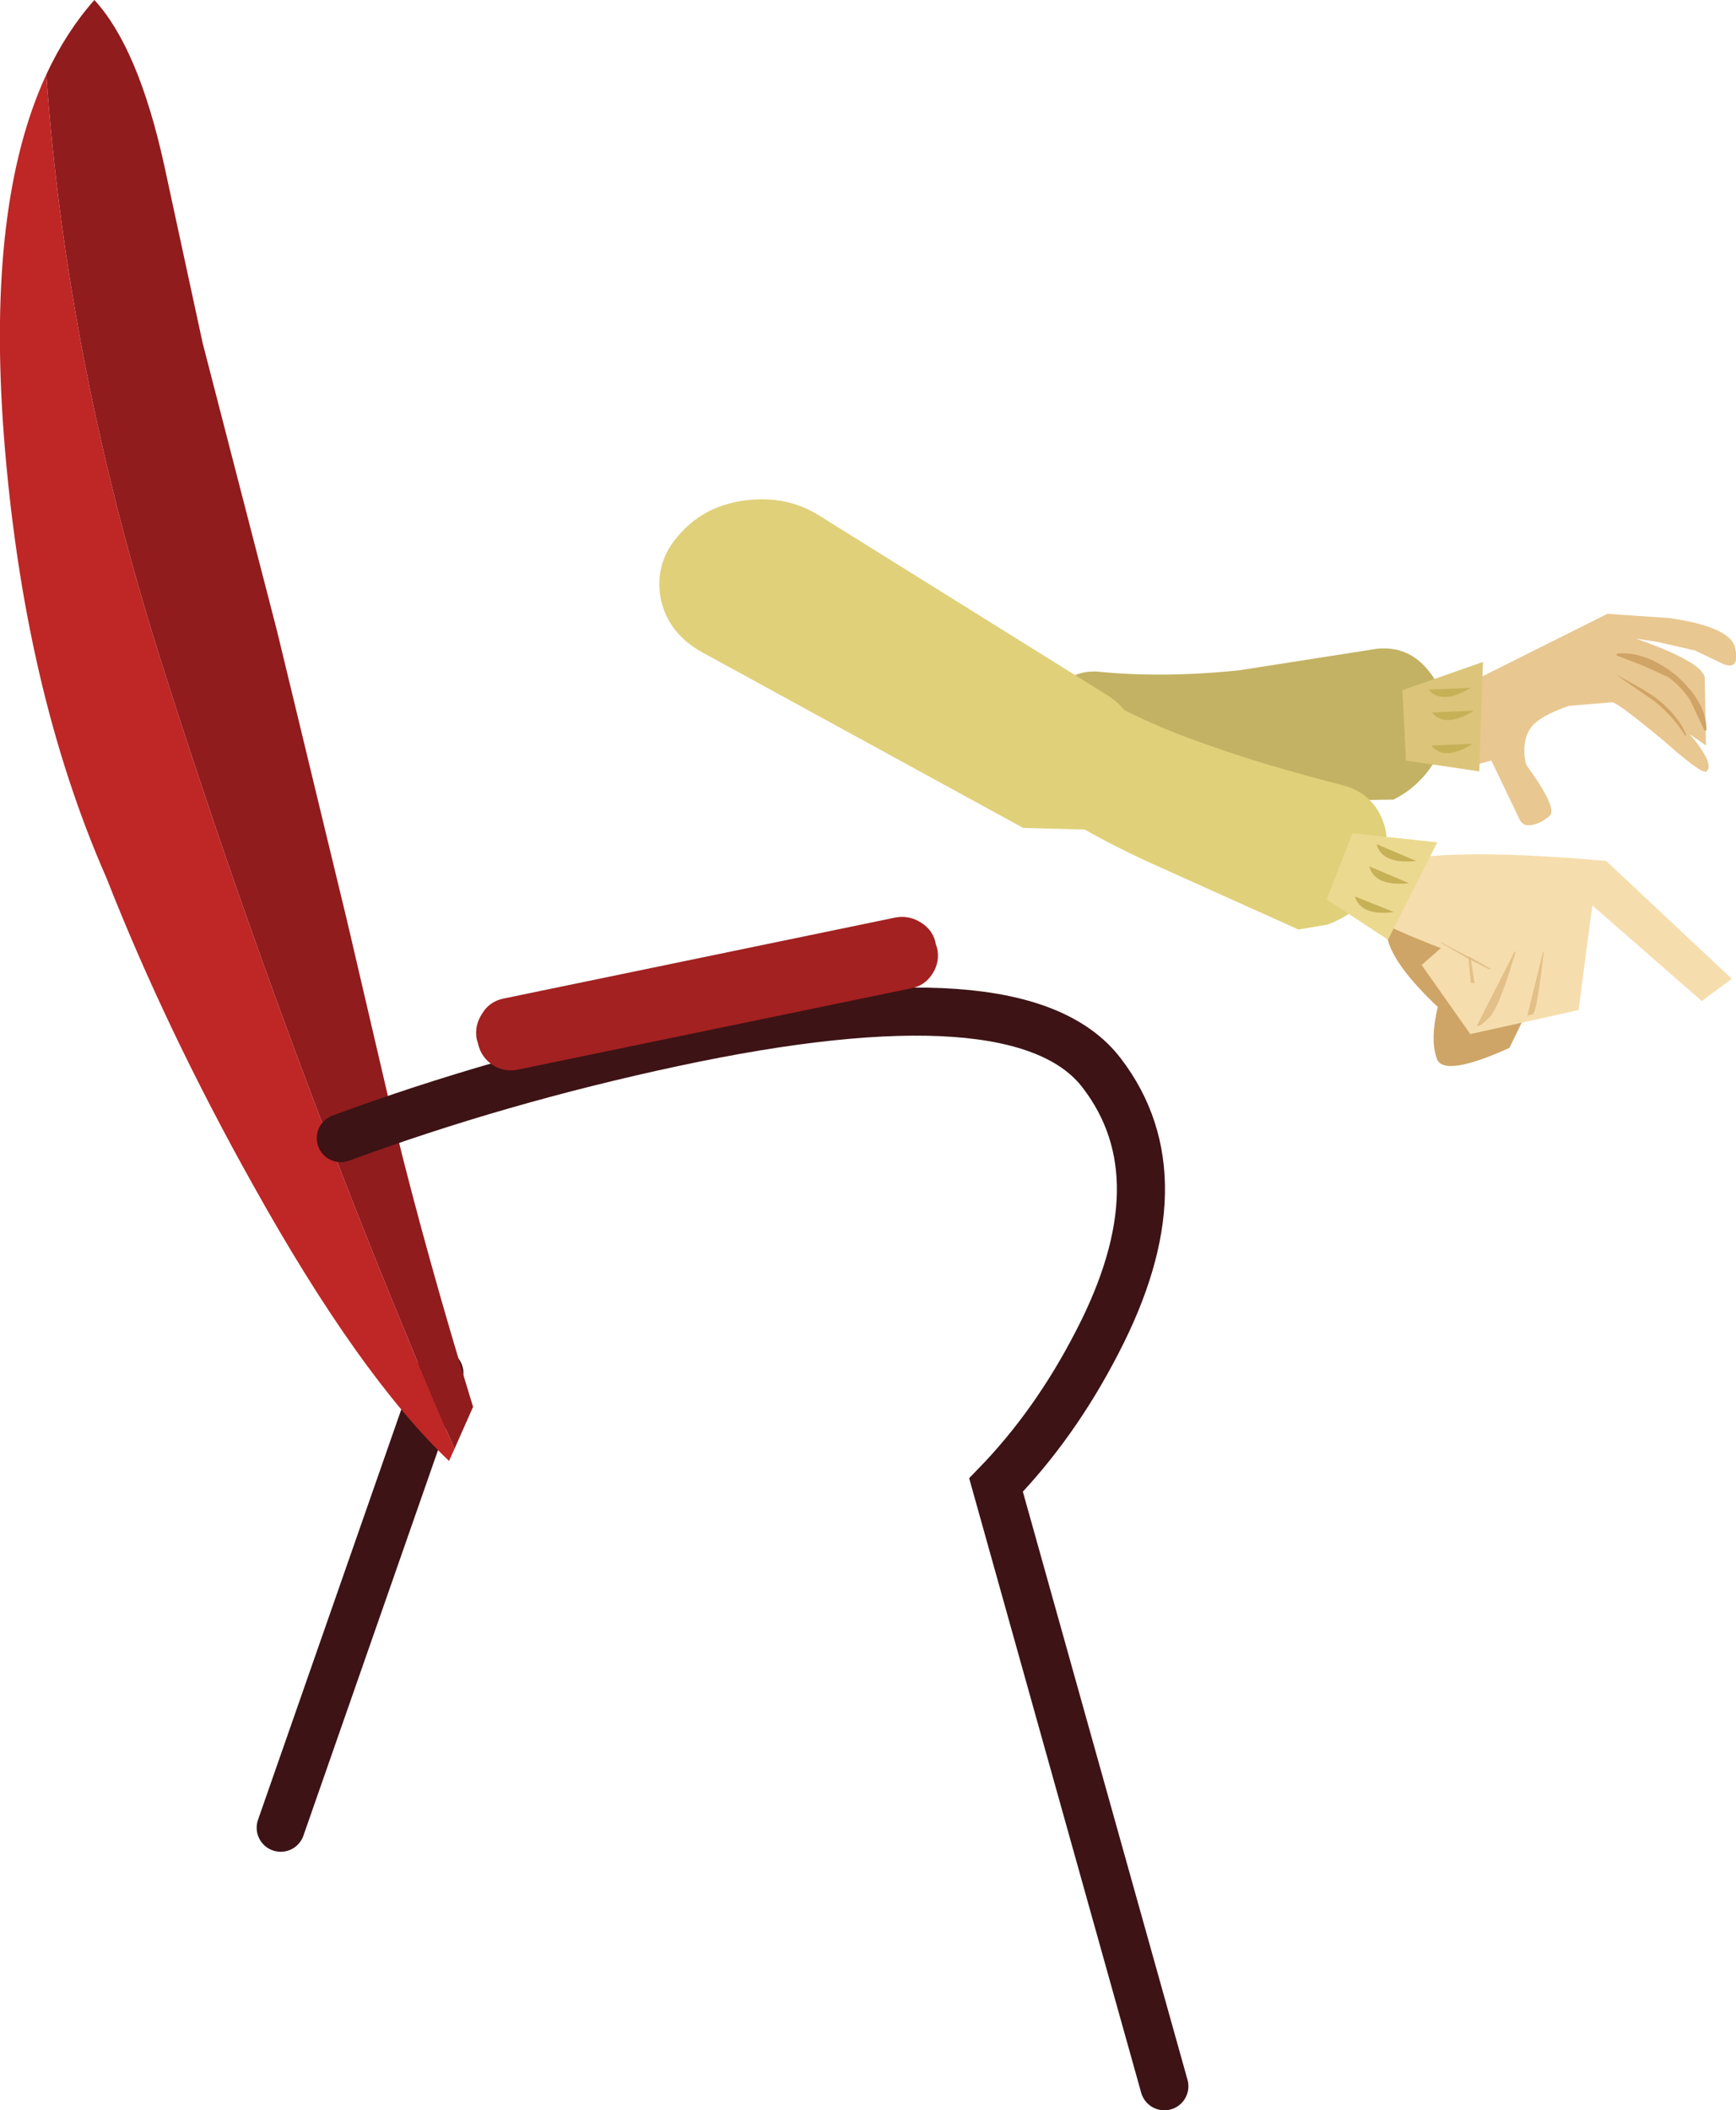 <?xml version="1.0" encoding="UTF-8" standalone="no"?>
<svg xmlns:xlink="http://www.w3.org/1999/xlink" height="175.5px" width="144.4px" xmlns="http://www.w3.org/2000/svg">
  <g transform="matrix(1.0, 0.0, 0.0, 1.0, 72.95, 69.25)">
    <path d="M47.95 -11.8 L60.75 -18.2 65.9 -17.85 Q71.15 -17.1 71.4 -15.25 71.75 -13.55 70.45 -14.0 L68.05 -15.15 65.0 -15.85 63.1 -16.15 Q68.65 -14.2 68.85 -12.9 L68.95 -7.25 67.6 -8.2 Q69.7 -5.7 69.0 -5.1 68.65 -4.8 65.55 -7.55 61.95 -10.55 61.2 -10.85 L57.55 -10.55 Q55.1 -9.7 54.4 -8.75 53.8 -7.95 53.85 -6.7 53.85 -6.15 54.0 -5.65 56.65 -2.0 55.95 -1.4 55.3 -0.85 54.7 -0.7 53.8 -0.4 53.45 -1.1 L51.1 -6.0 50.0 -5.7 Q48.85 -5.6 48.3 -6.65 47.8 -7.75 47.85 -9.75 L47.95 -11.8" fill="#e9c790" fill-rule="evenodd" stroke="none"/>
    <path d="M61.45 -13.15 Q63.95 -11.85 64.85 -11.15 66.65 -9.75 67.3 -8.15 67.3 -8.0 67.2 -8.1 66.3 -9.6 64.65 -10.95 L61.45 -13.15" fill="#d0a367" fill-rule="evenodd" stroke="none"/>
    <path d="M61.5 -14.75 L61.55 -14.9 Q63.95 -15.1 66.45 -13.1 68.95 -10.9 69.0 -8.6 L68.9 -8.45 68.8 -8.55 67.65 -11.0 Q66.9 -12.15 65.8 -12.95 L63.7 -13.9 61.5 -14.75" fill="#d0a367" fill-rule="evenodd" stroke="none"/>
    <path d="M18.3 -13.4 Q23.7 -12.85 30.1 -13.5 L41.6 -15.3 Q44.2 -15.55 45.85 -13.5 47.55 -11.45 47.25 -8.7 46.9 -5.95 44.95 -4.15 44.15 -3.35 42.95 -2.75 L29.3 -2.55 Q21.05 -2.45 15.7 -4.05 14.25 -5.8 14.1 -7.9 13.8 -10.3 15.0 -11.95 16.25 -13.5 18.3 -13.4" fill="#c3b263" fill-rule="evenodd" stroke="none"/>
    <path d="M43.7 -11.85 L50.4 -14.2 50.1 -5.1 44.0 -6.0 43.7 -11.85" fill="#dcc57a" fill-rule="evenodd" stroke="none"/>
    <path d="M45.85 -11.9 L49.4 -12.05 Q47.0 -10.6 45.85 -11.9" fill="#c7b157" fill-rule="evenodd" stroke="none"/>
    <path d="M46.15 -10.0 L49.65 -10.15 Q47.25 -8.65 46.15 -10.0" fill="#c7b157" fill-rule="evenodd" stroke="none"/>
    <path d="M46.1 -7.25 L49.55 -7.4 Q47.2 -5.9 46.1 -7.25" fill="#c7b157" fill-rule="evenodd" stroke="none"/>
    <path d="M-36.4 44.95 L-49.6 82.75" fill="none" stroke="#3d1315" stroke-linecap="round" stroke-linejoin="miter-clip" stroke-miterlimit="4.0" stroke-width="4.0"/>
    <path d="M-69.1 -63.05 Q-67.45 -66.6 -65.1 -69.25 -61.45 -65.3 -59.3 -55.55 L-56.1 -40.75 -49.9 -16.75 -44.1 7.25 -40.1 24.4 Q-37.45 35.2 -33.6 47.75 L-35.15 51.25 Q-49.0 19.05 -59.6 -14.4 -67.4 -39.1 -69.1 -63.05" fill="#901c1d" fill-rule="evenodd" stroke="none"/>
    <path d="M-35.15 51.25 L-35.6 52.25 Q-43.1 45.1 -51.9 29.3 -59.15 16.35 -64.1 3.75 -71.05 -12.05 -72.65 -33.3 -74.05 -52.35 -69.1 -63.05 -67.4 -39.1 -59.6 -14.4 -49.0 19.05 -35.15 51.25" fill="#bf2626" fill-rule="evenodd" stroke="none"/>
    <path d="M-44.6 25.4 Q-31.45 20.55 -16.95 17.45 12.05 11.25 18.7 20.0 25.4 28.75 18.3 42.4 14.8 49.2 9.9 54.25 L23.9 104.25" fill="none" stroke="#3d1315" stroke-linecap="round" stroke-linejoin="miter-clip" stroke-miterlimit="4.0" stroke-width="4.0"/>
    <path d="M5.0 9.6 Q5.25 10.75 4.6 11.75 3.95 12.75 2.8 12.95 L-29.85 19.7 Q-31.0 19.95 -32.0 19.3 -32.95 18.65 -33.2 17.5 L-33.3 17.15 Q-33.5 16.05 -32.85 15.05 -32.25 14.05 -31.1 13.8 L1.55 7.05 Q2.7 6.85 3.7 7.5 4.7 8.15 4.9 9.3 L5.0 9.6" fill="#a32121" fill-rule="evenodd" stroke="none"/>
    <path d="M21.65 -7.8 Q22.15 -5.4 20.85 -3.15 19.65 -1.2 17.65 -0.25 L12.15 -0.4 -14.45 -14.95 Q-17.4 -16.55 -18.0 -19.5 -18.55 -22.55 -16.35 -24.9 -14.25 -27.25 -10.85 -27.65 -7.5 -28.05 -4.85 -26.4 L19.05 -11.5 Q21.15 -10.25 21.65 -7.8" fill="#e0d07a" fill-rule="evenodd" stroke="none"/>
    <path d="M47.75 15.5 Q41.0 9.55 42.7 6.8 44.5 4.1 53.85 8.7 L47.75 15.5" fill="#cea566" fill-rule="evenodd" stroke="none"/>
    <path d="M52.6 17.9 Q47.05 20.4 46.55 18.75 46.0 17.2 46.65 14.45 L54.55 13.9 52.6 17.9" fill="#cea566" fill-rule="evenodd" stroke="none"/>
    <path d="M68.6 14.0 L59.5 6.05 58.35 14.75 49.35 16.75 45.3 11.0 46.9 9.6 Q39.35 6.7 39.25 5.35 38.8 0.4 60.65 2.35 L71.1 12.15 68.6 14.0" fill="#f6ddad" fill-rule="evenodd" stroke="none"/>
    <path d="M55.45 9.95 Q54.9 14.85 54.55 15.1 L54.1 15.2 55.4 9.9 55.45 9.95 M49.2 10.5 L48.95 10.35 46.9 9.15 46.9 9.1 49.15 10.3 49.3 10.3 49.35 10.35 51.0 11.3 51.0 11.4 49.4 10.6 49.7 12.5 49.4 12.5 49.2 10.5 M53.05 9.85 L53.1 9.95 Q51.85 14.25 51.0 15.3 50.05 16.25 49.9 16.05 L53.05 9.85" fill="#e2c088" fill-rule="evenodd" stroke="none"/>
    <path d="M42.25 -0.45 Q42.85 2.05 41.4 4.45 40.05 6.7 37.45 7.65 L35.05 8.05 22.6 2.45 Q15.1 -1.0 10.9 -4.7 10.3 -6.9 11.1 -8.9 11.85 -11.15 13.65 -12.1 15.45 -13.0 17.25 -12.05 21.85 -9.2 27.95 -7.15 31.95 -5.7 39.1 -3.85 41.55 -3.0 42.25 -0.45" fill="#e0d07a" fill-rule="evenodd" stroke="none"/>
    <path d="M46.6 0.8 L42.5 8.9 37.4 5.55 39.55 0.05 46.6 0.8" fill="#ecd990" fill-rule="evenodd" stroke="none"/>
    <path d="M41.55 0.95 L44.85 2.35 Q42.0 2.65 41.55 0.95" fill="#c7b157" fill-rule="evenodd" stroke="none"/>
    <path d="M40.95 2.8 L44.25 4.2 Q41.4 4.5 40.95 2.8" fill="#c7b157" fill-rule="evenodd" stroke="none"/>
    <path d="M39.75 5.3 L43.0 6.6 Q40.25 6.95 39.75 5.3" fill="#c7b157" fill-rule="evenodd" stroke="none"/>
  </g>
</svg>
